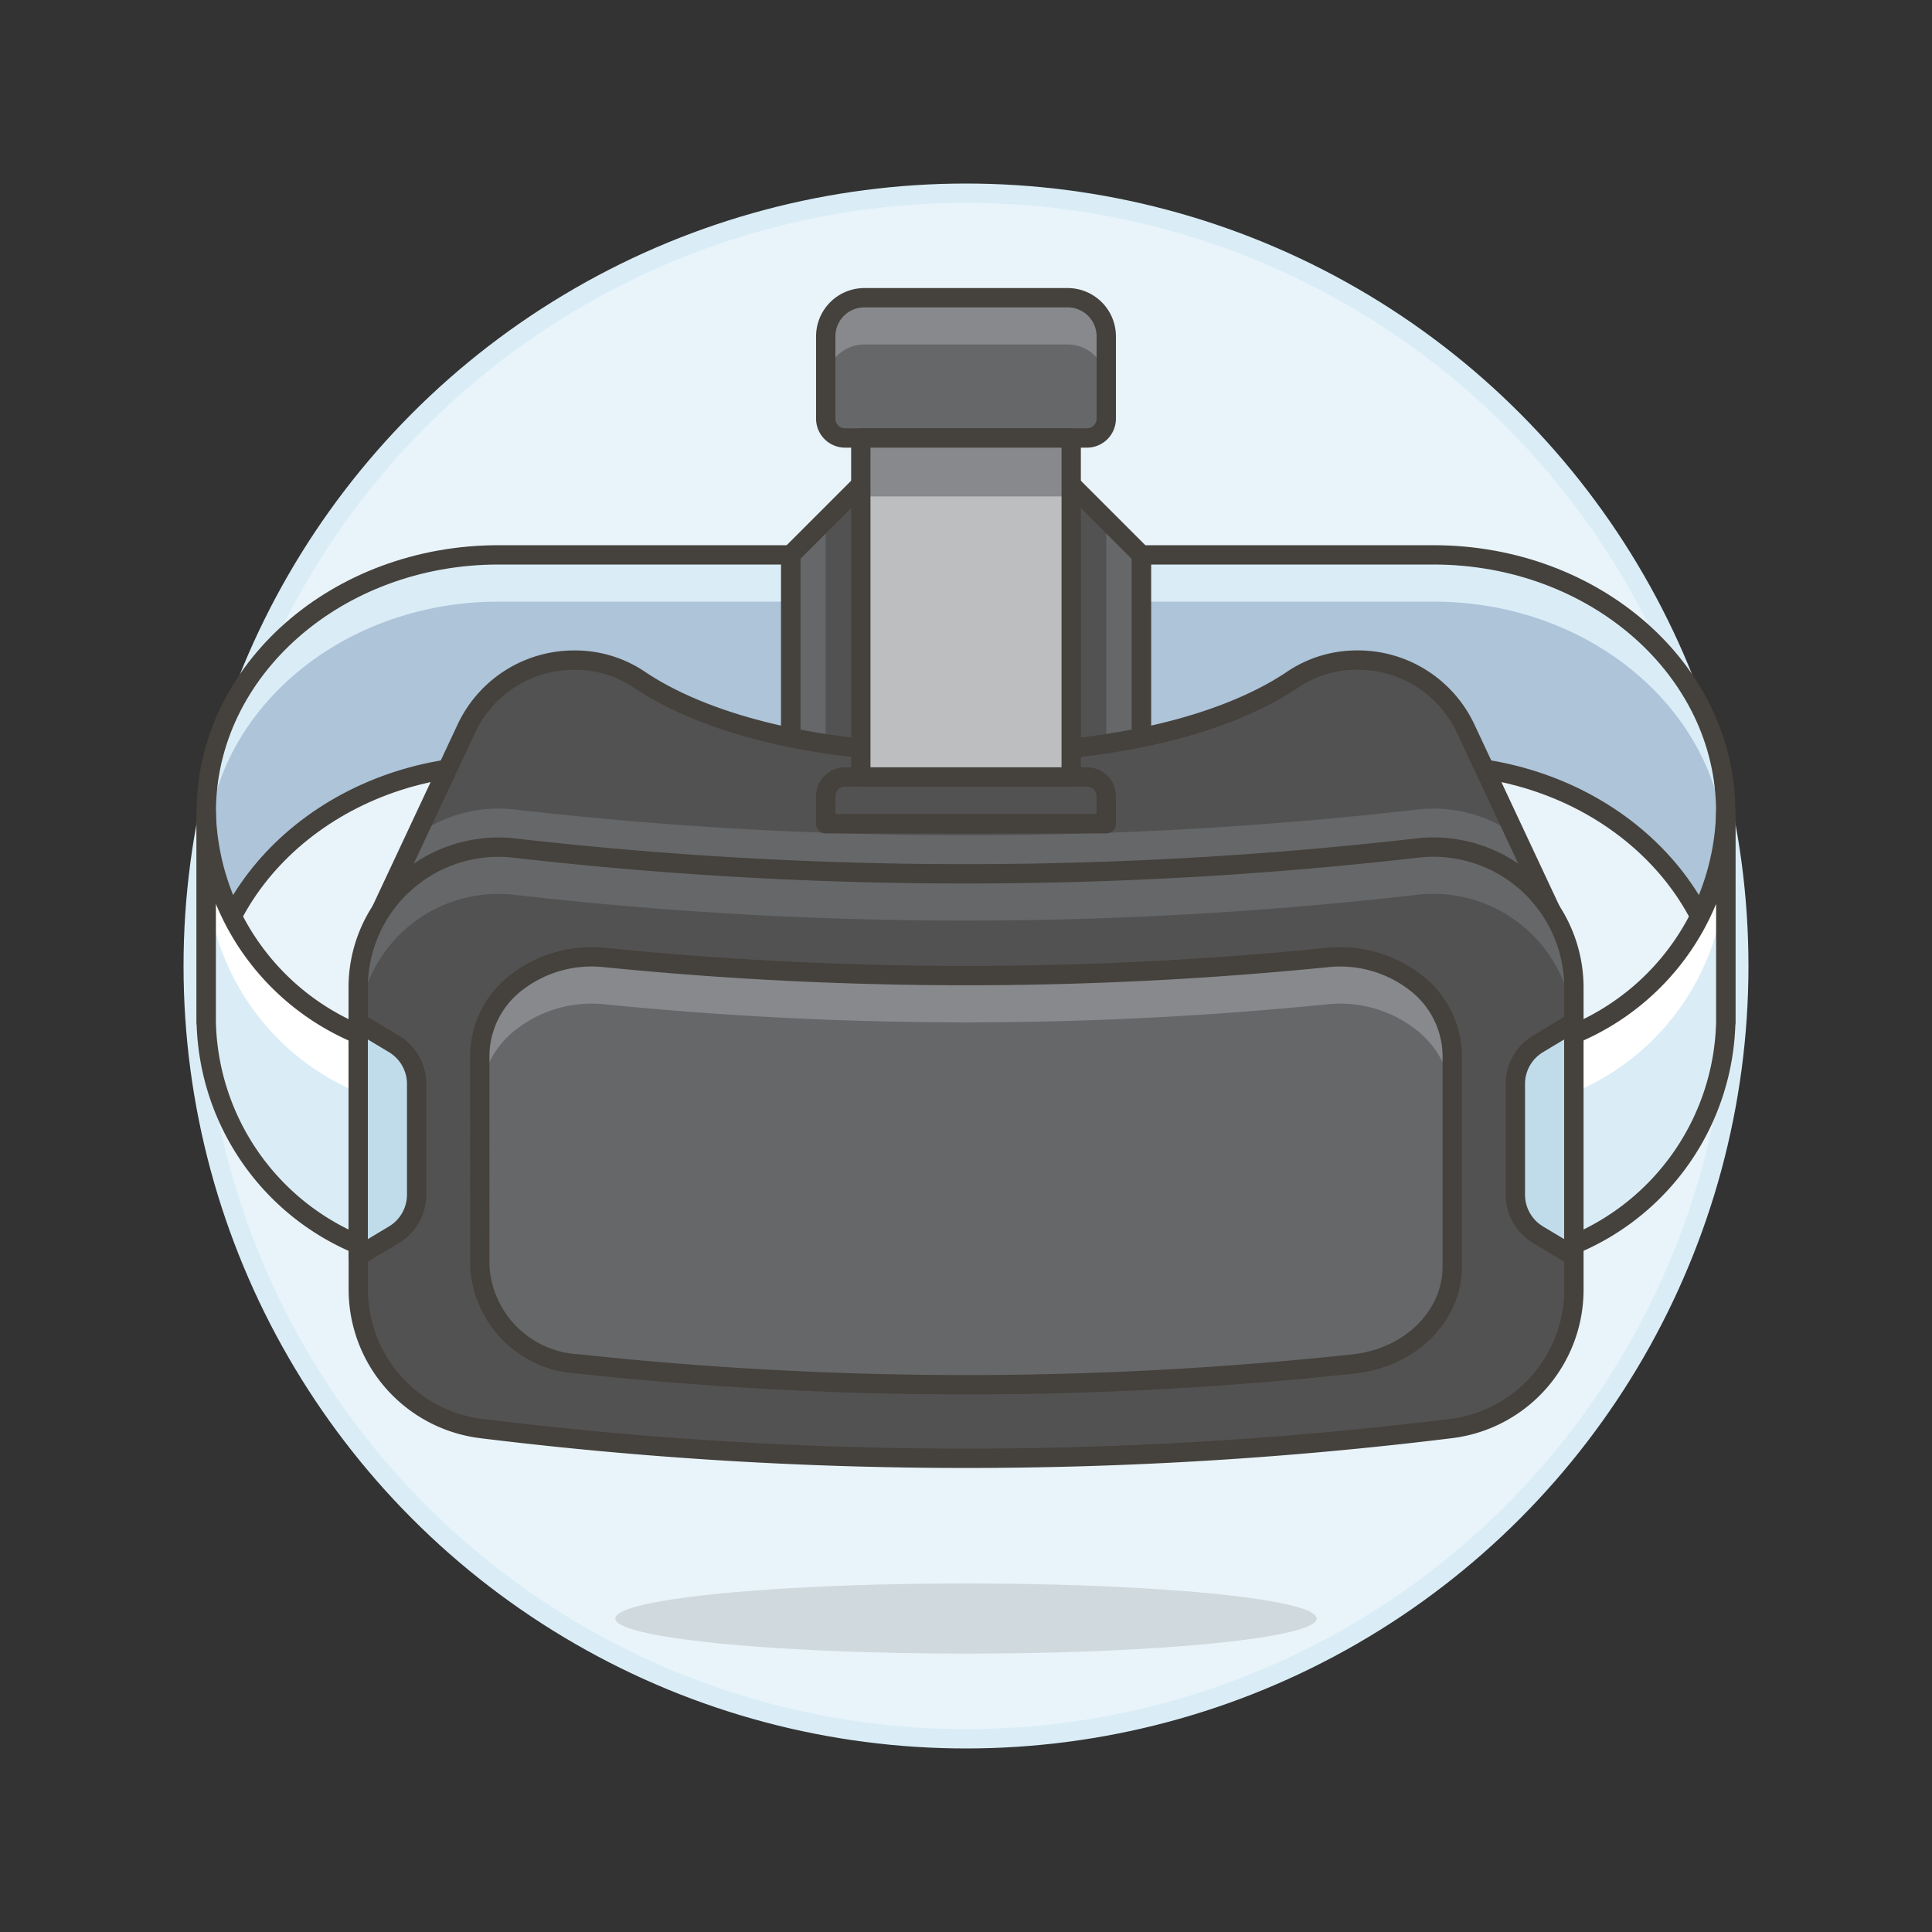 <svg xmlns="http://www.w3.org/2000/svg" viewBox="0 0 100 100"><rect x="0" y="0" width="100" height="100" fill="#333333" stroke="none"/><g class="nc-icon-wrapper"><defs/><circle class="a" cx="50" cy="50" r="40" fill="#e8f4fa" stroke="#daedf7" stroke-linecap="round" stroke-linejoin="round"/><path class="b" d="M74.2 28.72c8.353 0 15.125 5.959 15.125 13.31v10.89c0-7.351-6.772-13.31-15.125-13.31H59.075V28.72z" style="" fill="#adc4d9"/><path class="c" d="M74.2 28.72c8.353 0 15.125 5.959 15.125 13.31v2.42c0-7.351-6.772-13.31-15.125-13.31H59.075v-2.42z" style="" fill="#daedf7"/><path class="d" d="M74.2 28.72c8.353 0 15.125 5.959 15.125 13.31v10.89c0-7.351-6.772-13.31-15.125-13.31H59.075V28.72z" stroke-linecap="round" stroke-linejoin="round" fill="none" stroke="#45413c"/><path class="c" d="M81.46 64.415a12.789 12.789 0 0 0 7.865-11.5V42.03a12.789 12.789 0 0 1-7.865 11.495z" style="" fill="#daedf7"/><path class="e" d="M89.325 42.03v3.025A12.789 12.789 0 0 1 81.46 56.55v-3.025a12.789 12.789 0 0 0 7.865-11.495z" style="" fill="#fff"/><path class="d" d="M81.46 64.415a12.789 12.789 0 0 0 7.865-11.5V42.03a12.789 12.789 0 0 1-7.865 11.495z" stroke-linecap="round" stroke-linejoin="round" fill="none" stroke="#45413c"/><path class="f" d="M55.445 25.09h-10.89l-3.63 3.63v11.495h18.15V28.72l-3.63-3.63z" style="" fill="#656769"/><path class="g" d="M42.74 26.905V39.61h1.815V25.09l-1.815 1.815" style="" fill="#525252"/><path class="g" d="M57.26 26.905V39.61h-1.815V25.09l1.815 1.815" style="" fill="#525252"/><path class="d" d="M55.445 25.09h-10.89l-3.63 3.63v11.495h18.15V28.72l-3.63-3.63z" stroke-linecap="round" stroke-linejoin="round" fill="none" stroke="#45413c"/><path class="b" d="M25.8 28.72c-8.353 0-15.125 5.959-15.125 13.31v10.89c0-7.351 6.772-13.31 15.125-13.31h15.125V28.72z" style="" fill="#adc4d9"/><path class="c" d="M25.8 28.72c-8.353 0-15.125 5.959-15.125 13.31v2.42c0-7.351 6.772-13.31 15.125-13.31h15.125v-2.42z" style="" fill="#daedf7"/><path class="d" d="M25.8 28.72c-8.353 0-15.125 5.959-15.125 13.31v10.89c0-7.351 6.772-13.31 15.125-13.31h15.125V28.72z" stroke-linecap="round" stroke-linejoin="round" fill="none" stroke="#45413c"/><path class="f" d="M56.26 22.67H43.74a1 1 0 0 1-1-1v-4.26a2 2 0 0 1 2-2h10.52a2 2 0 0 1 2 2v4.26a1 1 0 0 1-1 1z" style="" fill="#656769"/><path class="h" d="M55.26 15.41H44.74a2 2 0 0 0-2 2v2.42a2 2 0 0 1 2-2h10.52a2 2 0 0 1 2 2v-2.42a2 2 0 0 0-2-2z" style="" fill="#87898c"/><path class="d" d="M56.26 22.67H43.74a1 1 0 0 1-1-1v-4.26a2 2 0 0 1 2-2h10.52a2 2 0 0 1 2 2v4.26a1 1 0 0 1-1 1z" stroke-linecap="round" stroke-linejoin="round" fill="none" stroke="#45413c"/><path class="g" d="M50 48.685l30.286-1.532-4.426-9.446a6.154 6.154 0 0 0-5.571-3.542 5.979 5.979 0 0 0-3.366 1c-2.084 1.42-7.083 3.84-16.923 3.84s-14.839-2.42-16.923-3.838a5.979 5.979 0 0 0-3.366-1 6.154 6.154 0 0 0-5.571 3.542l-4.426 9.446z" style="" fill="#525252"/><path class="f" d="M19.714 47.153L50 48.685l30.286-1.532-1.84-3.927a7.272 7.272 0 0 0-5.081-1.326A204.914 204.914 0 0 1 50 43.233 204.914 204.914 0 0 1 26.635 41.9a7.272 7.272 0 0 0-5.081 1.324z" style="" fill="#656769"/><path class="i" d="M50 48.685l30.286-1.532-4.426-9.446a6.154 6.154 0 0 0-5.571-3.542 5.979 5.979 0 0 0-3.366 1c-2.084 1.42-7.083 3.84-16.923 3.84s-14.839-2.42-16.923-3.838a5.979 5.979 0 0 0-3.366-1 6.154 6.154 0 0 0-5.571 3.542l-4.426 9.446z" stroke-linejoin="round" fill="none" stroke="#45413c"/><path class="g" d="M18.54 51.111a7.261 7.261 0 0 1 8.1-7.213 205.331 205.331 0 0 0 46.733-.006 7.273 7.273 0 0 1 8.092 7.213v15.639a7.245 7.245 0 0 1-6.378 7.2 205.381 205.381 0 0 1-50.167 0 7.257 7.257 0 0 1-6.375-7.2z" style="" fill="#525252"/><path class="f" d="M79.025 45.688a7.27 7.27 0 0 0-5.657-1.8 205.331 205.331 0 0 1-46.733.006 7.261 7.261 0 0 0-8.1 7.213v2.423a7.261 7.261 0 0 1 8.1-7.212 205.331 205.331 0 0 0 46.733-.006 7.273 7.273 0 0 1 8.092 7.213v-2.42a7.266 7.266 0 0 0-2.435-5.417z" style="" fill="#656769"/><path class="i" d="M18.54 51.111a7.261 7.261 0 0 1 8.1-7.213 205.331 205.331 0 0 0 46.733-.006 7.273 7.273 0 0 1 8.092 7.213v15.639a7.245 7.245 0 0 1-6.378 7.2 205.381 205.381 0 0 1-50.167 0 7.257 7.257 0 0 1-6.375-7.2z" stroke-linejoin="round" fill="none" stroke="#45413c"/><path class="f" d="M24.832 54.616a4.83 4.83 0 0 1 1.944-3.8 6.38 6.38 0 0 1 4.532-1.254 187.5 187.5 0 0 0 37.386 0 6.376 6.376 0 0 1 4.526 1.258 4.836 4.836 0 0 1 1.948 3.792v10.947c0 2.571-2.187 4.726-5.1 5.038a187.541 187.541 0 0 1-40.133 0 5.372 5.372 0 0 1-5.1-5.037z" style="" fill="#656769"/><path class="h" d="M73.22 50.82a6.376 6.376 0 0 0-4.526-1.257 187.577 187.577 0 0 1-37.386 0 6.38 6.38 0 0 0-4.532 1.254 4.83 4.83 0 0 0-1.944 3.8v2.42a4.83 4.83 0 0 1 1.944-3.8 6.38 6.38 0 0 1 4.532-1.254 187.577 187.577 0 0 0 37.386 0 6.376 6.376 0 0 1 4.526 1.257 4.836 4.836 0 0 1 1.948 3.792v-2.42a4.836 4.836 0 0 0-1.948-3.792z" style="" fill="#87898c"/><path class="i" d="M24.832 54.616a4.83 4.83 0 0 1 1.944-3.8 6.38 6.38 0 0 1 4.532-1.254 187.5 187.5 0 0 0 37.386 0 6.376 6.376 0 0 1 4.526 1.258 4.836 4.836 0 0 1 1.948 3.792v10.947c0 2.571-2.187 4.726-5.1 5.038a187.541 187.541 0 0 1-40.133 0 5.372 5.372 0 0 1-5.1-5.037z" stroke-linejoin="round" fill="none" stroke="#45413c"/><path class="j" d="M18.54 65.02l1.85-1.11a2.419 2.419 0 0 0 1.175-2.075v-5.73a2.419 2.419 0 0 0-1.175-2.075l-1.85-1.11z" stroke-linecap="round" stroke-linejoin="round" stroke="#45413c" fill="#c0dceb"/><path class="j" d="M81.46 65.02l-1.85-1.11a2.419 2.419 0 0 1-1.175-2.075v-5.73a2.419 2.419 0 0 1 1.175-2.075l1.85-1.11z" stroke-linecap="round" stroke-linejoin="round" stroke="#45413c" fill="#c0dceb"/><path class="k" d="M56.26 40.215H43.74a1 1 0 0 0-1 1v1.42h14.52v-1.42a1 1 0 0 0-1-1z" stroke-linecap="round" stroke-linejoin="round" stroke="#45413c" fill="#525252"/><path class="l" d="M44.555 22.67h10.89v17.545h-10.89z" style="" fill="#bdbec0"/><path class="h" d="M44.555 22.67h10.89v3.025h-10.89z" style="" fill="#87898c"/><path class="d" d="M44.555 22.67h10.89v17.545h-10.89z" stroke-linecap="round" stroke-linejoin="round" fill="none" stroke="#45413c"/><path class="c" d="M18.54 64.415a12.789 12.789 0 0 1-7.865-11.5V42.03a12.789 12.789 0 0 0 7.865 11.495z" style="" fill="#daedf7"/><path class="e" d="M10.675 42.03v3.025A12.789 12.789 0 0 0 18.54 56.55v-3.025a12.789 12.789 0 0 1-7.865-11.495z" style="" fill="#fff"/><path class="d" d="M18.54 64.415a12.789 12.789 0 0 1-7.865-11.5V42.03a12.789 12.789 0 0 0 7.865 11.495z" stroke-linecap="round" stroke-linejoin="round" fill="none" stroke="#45413c"/><ellipse class="m" cx="50" cy="83.775" rx="18.15" ry="1.815" fill="#45413c" opacity="0.15"/></g></svg>